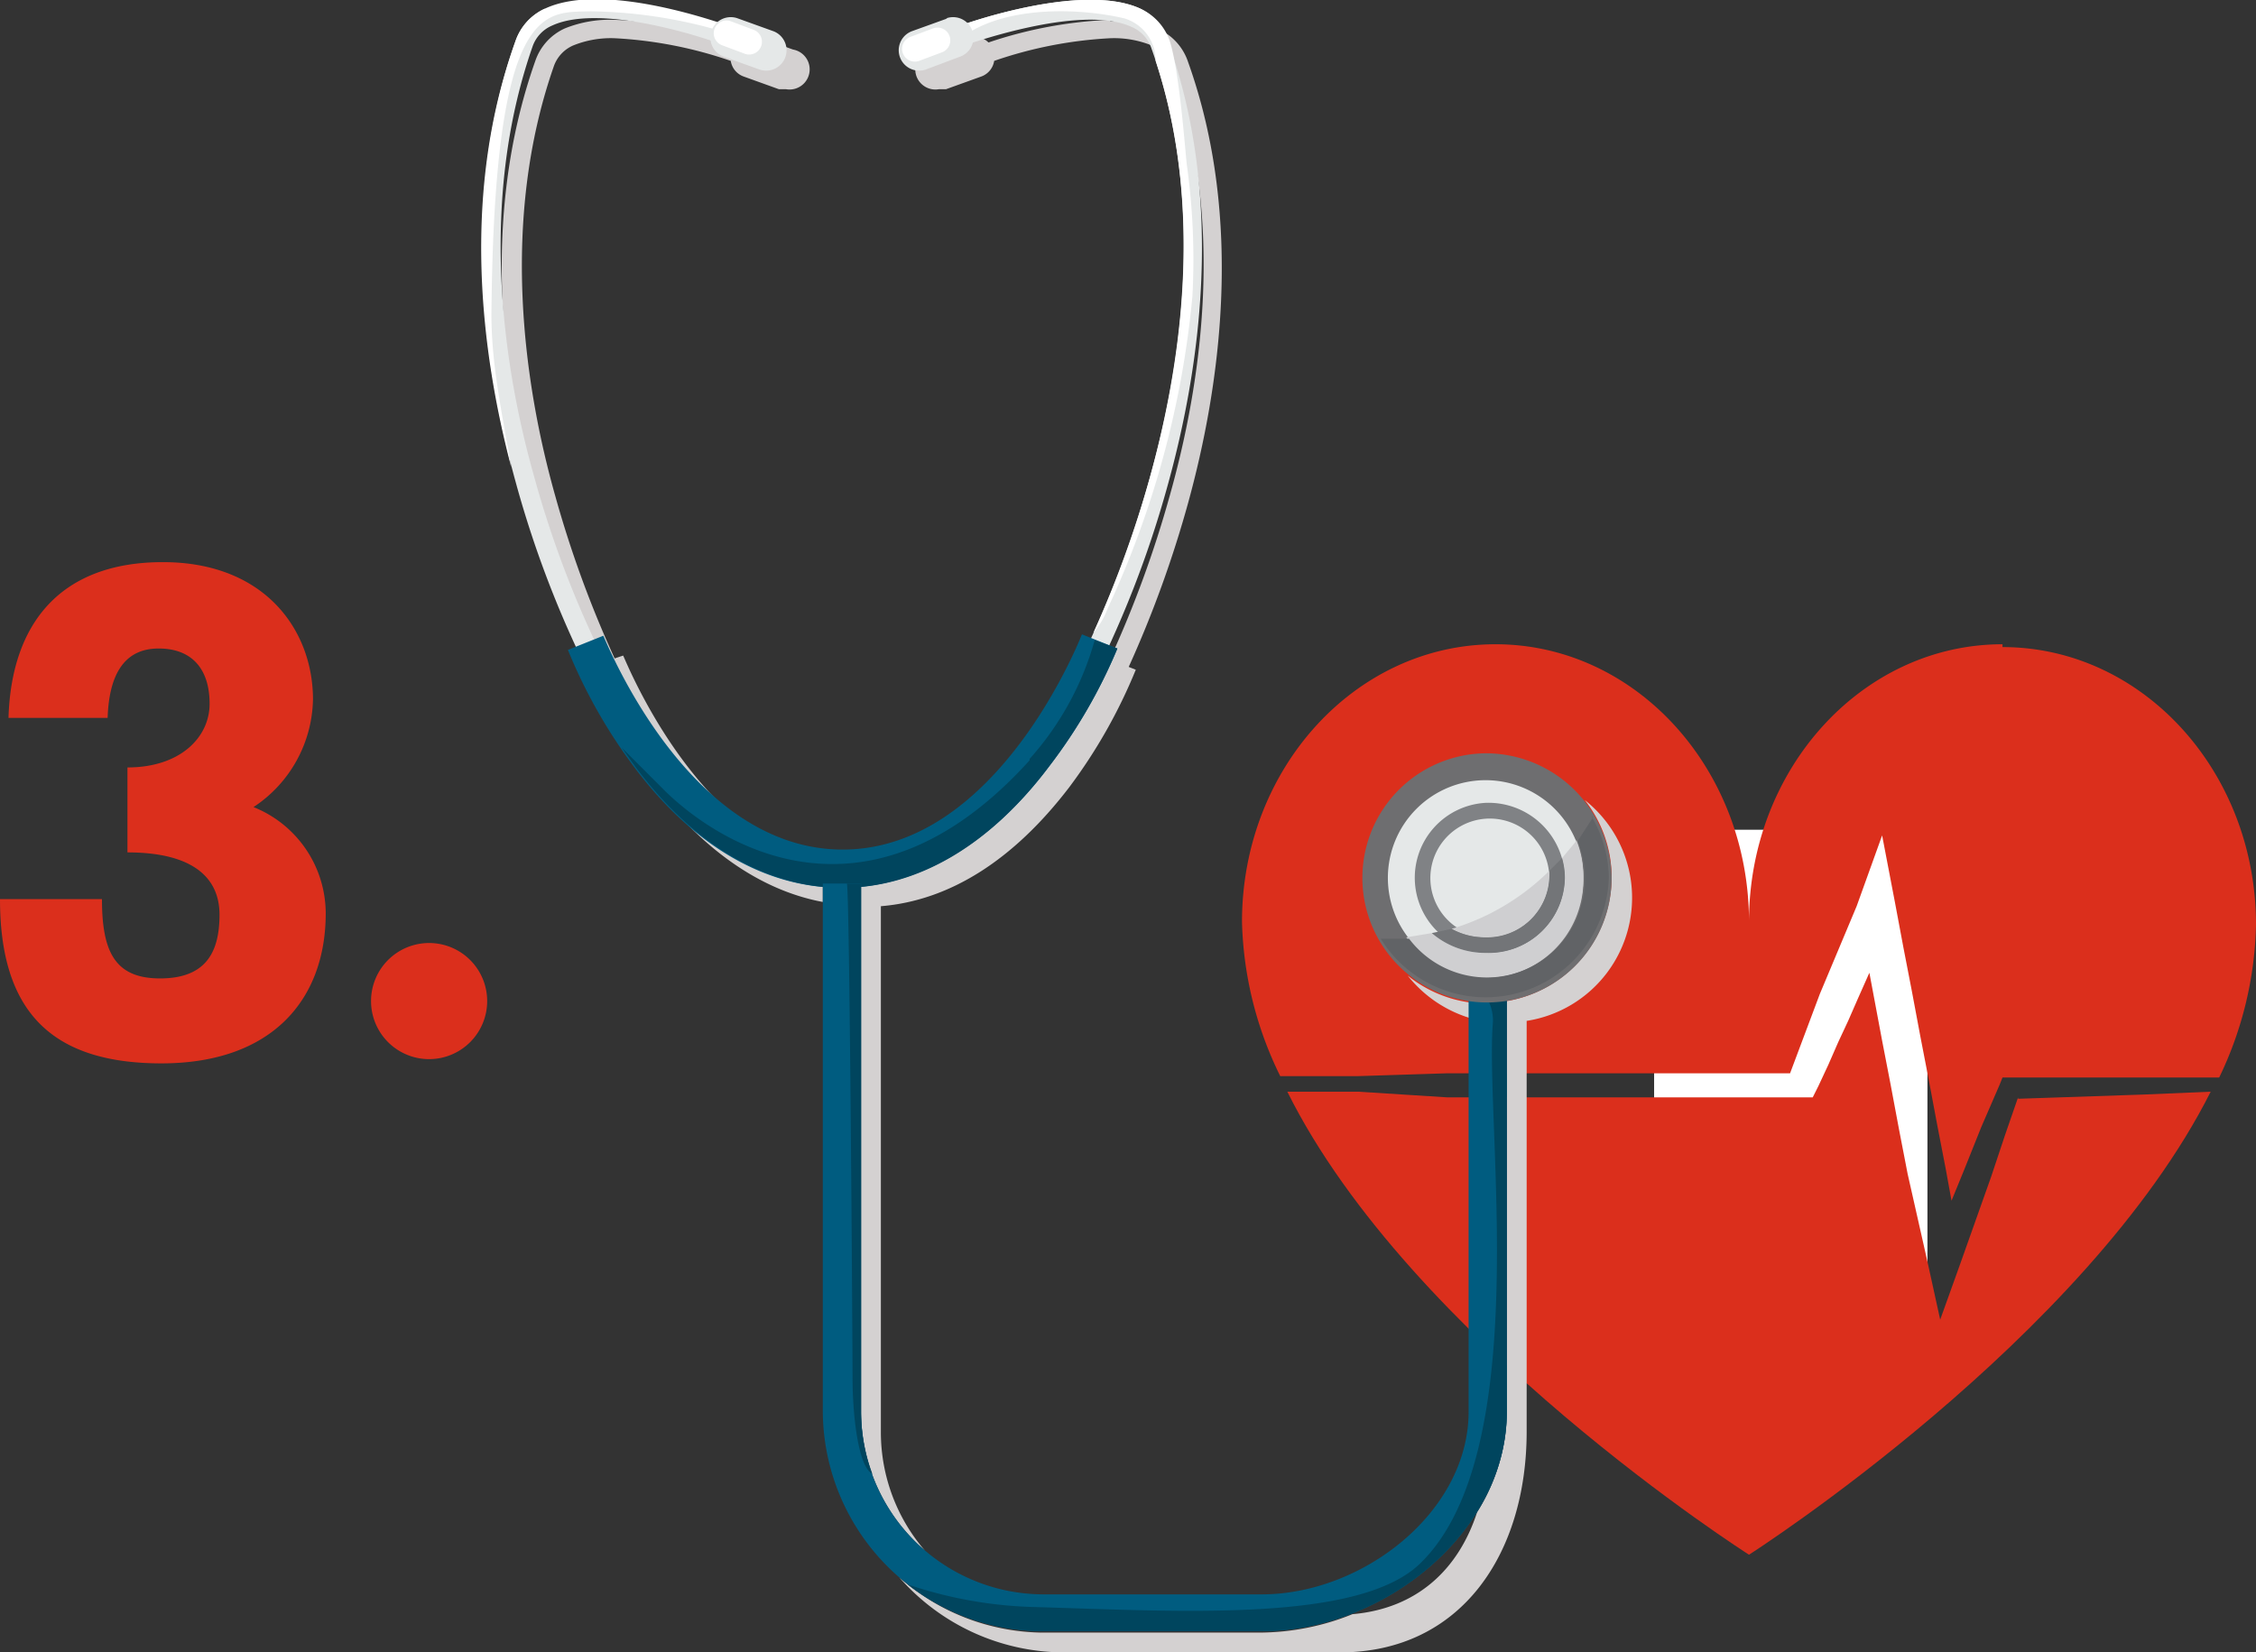 <svg xmlns="http://www.w3.org/2000/svg" width="159.3" height="116.7" viewBox="0 0 159.3 116.7">
    <rect x="0" y="0" width="159.3" height="116.7" fill="#333333" stroke="none"/>
    <title>icon-3-checkup</title>
    <g id="Layer_2" data-name="Layer 2">
        <g id="Layer_1-2" data-name="Layer 1">
            <polygon points="116.8 58.6 116.8 99.2 136.1 99.2 136.1 58.6 116.8 58.6 116.8 58.6" fill="#fff"/>
            <path d="M143.5,45.5c-9.9,0-17.9,8.8-17.9,19.6,0-10.8-8-19.6-17.9-19.6S89.8,54.3,89.8,65.1A26,26,0,0,0,92.5,76H98l6.3-.2h24.2l.3-.8.6-1.6.6-1.6.6-1.6,1.3-3.1,1.3-3.1L135,59l.9,4.7.3,1.6.3,1.6.6,3.1.3,1.6.3,1.6.6,3.1.3,1.6.3,1.6.6,3.1.4,2.2.9-2.2.6-1.5.6-1.5,1.3-3,.2-.5h15.3a26,26,0,0,0,2.6-10.8c0-10.8-8-19.6-17.9-19.6Z"
                  transform="translate(-2.1)" fill="#db2f1c"/>
            <path d="M144.6,77.5l-.9,2.6-.5,1.5-.5,1.5-1.1,3.1-1.1,3.1-1.4,3.9-.9-4.1-.7-3.1-.7-3.1-.6-3.1-.3-1.6-.3-1.6-.6-3.1-.3-1.6-.3-1.6-.3-1.6-.8,1.8-.7,1.6-.7,1.5-.7,1.6-.7,1.5-.4.8H104.3L98,77.1H93c8.7,17.5,32.6,32.7,32.6,32.7s23.8-15.2,32.6-32.7l-4.7.2-8.9.3Z"
                  transform="translate(-2.1)" fill="#db2f1c"/>
            <path d="M101.5,68.9a8.9,8.9,0,0,0,4.4,3V70.8a8.9,8.9,0,0,1-4.4-1.9M114,56.5a8.8,8.8,0,0,1,1.9,5.5,8.9,8.9,0,0,1-7.4,8.7v29a13.5,13.5,0,0,1-2.1,7.1c-1.3,4-4.2,6.8-8.8,7.2a17.6,17.6,0,0,1-6.5,1.3H75.6a15.5,15.5,0,0,1-10-3.9,15.5,15.5,0,0,0,11.7,5.3H96.7c8.6,0,13.2-7,13.2-15.6v-29A8.8,8.8,0,0,0,114,56.5M80.5,1.4A30.6,30.6,0,0,0,71.9,3a1.4,1.4,0,0,0-1-.4h-.5l-2.5.9a1.4,1.4,0,0,0,.5,2.8h.5l2.5-.9a1.4,1.4,0,0,0,.9-1.1,29.7,29.7,0,0,1,8.2-1.6,7.1,7.1,0,0,1,2.9.5,2.5,2.5,0,0,1,1.4,1.5c3.9,10.9,2.1,22.5-.1,30.3a77.3,77.3,0,0,1-4.2,11.5l-.6-.2c-.1.2-5.9,15.1-16.9,15.1S46.2,46.4,46.1,46.3l-.6.2a77.4,77.4,0,0,1-4.2-11.5c-2.2-7.8-3.9-19.4-.1-30.3a2.5,2.5,0,0,1,1.4-1.5,7.1,7.1,0,0,1,2.9-.5,29.7,29.7,0,0,1,8.2,1.6,1.4,1.4,0,0,0,.9,1.1l2.5.9h.5a1.4,1.4,0,0,0,.5-2.8l-2.5-.9h-.5a1.5,1.5,0,0,0-1,.4,30.6,30.6,0,0,0-8.6-1.6,8.5,8.5,0,0,0-3.5.6,3.9,3.9,0,0,0-2.1,2.3c-4,11.3-2.2,23.1,0,31.1A78.7,78.7,0,0,0,44.1,47l-.5.2a37.3,37.3,0,0,0,4.7,8.3c3.5,4.6,7.6,7.4,11.9,8.2V62.4h2.7V99.7a12.9,12.9,0,0,0,4.5,9.8,12.8,12.8,0,0,1-3.1-8.4V64c4.9-.4,9.4-3.3,13.3-8.4a37.3,37.3,0,0,0,4.7-8.3l-.5-.2a78.8,78.8,0,0,0,4.2-11.6c2.2-8,4-19.9,0-31.1A3.9,3.9,0,0,0,84,2.1a8.5,8.5,0,0,0-3.5-.6"
                  transform="translate(-2.1)" fill="#d4d1d1"/>
            <path d="M40.6.6a3.9,3.9,0,0,0-2.1,2.3c-4,11.3-2.2,23.1,0,31.1a74.1,74.1,0,0,0,5.8,14.8l1.2-.7a72.7,72.7,0,0,1-5.7-14.5c-2.2-7.8-3.9-19.4-.1-30.3a2.5,2.5,0,0,1,1.4-1.5c3.7-1.7,12,1.3,12.1,1.4L53.7,2c-.4-.1-8.9-3.3-13.2-1.3Z"
                  transform="translate(-2.1)" fill="#e5e8e8"/>
            <path d="M40.6.6a3.9,3.9,0,0,0-2.1,2.3C34.6,13.7,36.1,25,38.2,33c-.6-3.6-1.4-7.1-1.4-10.8C37,0,40.6.9,43.8.8a34.2,34.2,0,0,1,8.9,1.3l.9.3.2-.5c-.4-.1-8.9-3.3-13.2-1.3Z"
                  transform="translate(-2.1)" fill="#fff"/>
            <path d="M56.7,2.2l-2.5-.9a1.4,1.4,0,1,0-1,2.7l2.5.9a1.4,1.4,0,0,0,1-2.7Z" transform="translate(-2.1)" fill="#e5e8e8"/>
            <path d="M55.3,2.1l-1.6-.6a.9.9,0,1,0-.6,1.7l1.6.6a.9.9,0,0,0,.6-1.7Z" transform="translate(-2.1)" fill="#fff"/>
            <path d="M82.6.6C78.4-1.3,69.8,1.8,69.4,2l.5,1.3C70,3.3,78.3.2,82,1.9a2.5,2.5,0,0,1,1.4,1.5c3.9,10.9,2.1,22.5-.1,30.3a72.6,72.6,0,0,1-5.7,14.5l1.2.7a74.1,74.1,0,0,0,5.8-14.8c2.2-8,4-19.9,0-31.1A3.9,3.9,0,0,0,82.6.6Z"
                  transform="translate(-2.1)" fill="#e5e8e8"/>
            <path d="M84.7,2.9A3.9,3.9,0,0,0,82.6.6C78.4-1.3,69.8,1.8,69.4,2l.3.9C72.6.4,78.1.5,81.5,1.3a3.1,3.1,0,0,1,2.2,3c3.5,10.6,1.7,21.8-.4,29.4a77.3,77.3,0,0,1-4,11,5.7,5.7,0,0,0,1-1.7,66.8,66.8,0,0,0,6-22.1,48.6,48.6,0,0,0-.4-9.3c-.1-.8-.5-6.5-1.2-8.7Z"
                  transform="translate(-2.1)" fill="#fff"/>
            <path d="M69,1.3l-2.5.9a1.4,1.4,0,0,0,1,2.7L69.9,4a1.4,1.4,0,0,0-1-2.7Z" transform="translate(-2.1)" fill="#e5e8e8"/>
            <path d="M68,2l-1.6.6A.9.9,0,0,0,67,4.3l1.6-.6A.9.9,0,1,0,68,2Z" transform="translate(-2.1)" fill="#fff"/>
            <path d="M61.6,60C50.6,60,44.8,45,44.7,44.9h0l-1,.4-1.5.6a37.3,37.3,0,0,0,4.7,8.3c4.2,5.6,9.3,8.5,14.6,8.5S72,59.7,76.2,54.1A37.2,37.2,0,0,0,81,45.8l-2.5-1C78.4,45,72.6,60,61.6,60Z"
                  transform="translate(-2.1)" fill="#005c80"/>
            <path d="M74.8,53.7c-11.4,12.6-21.9,5.9-25.7,2.2l-3.1-3.1,1,1.4c4.2,5.6,9.3,8.5,14.6,8.5S72,59.7,76.2,54.1A37.2,37.2,0,0,0,81,45.8l-1.6-.6a21,21,0,0,1-4.6,8.4Z"
                  transform="translate(-2.1)" fill="#00455e"/>
            <path d="M105.8,99.7c0,7.1-7.5,12.9-14.6,12.9H75.8A12.9,12.9,0,0,1,62.9,99.7V62.4H60.2V99.7a15.6,15.6,0,0,0,15.6,15.5H91.2c8.6,0,17.3-7,17.3-15.5V70.2h-2.7V99.7Z"
                  transform="translate(-2.1)" fill="#005c80"/>
            <path d="M62.9,62.4h-1c.2.5.4,33,.4,35s.3,6.1,1.4,6.7a12.8,12.8,0,0,1-.8-4.4V62.4Z" transform="translate(-2.1)" fill="#00455e"/>
            <path d="M107.5,72.4c-.5,7.5,2.9,30.2-5.1,38-4.3,4.2-16.9,3.4-27.1,3.1a30.2,30.2,0,0,1-9.1-1.6,15.5,15.5,0,0,0,9.5,3.3H91.2c8.6,0,17.3-7,17.3-15.5V70.2h-1.6a3.1,3.1,0,0,1,.6,2.2"
                  transform="translate(-2.1)" fill="#00455e"/>
            <path d="M107,54.2a7.9,7.9,0,1,0,7.9,7.9,7.9,7.9,0,0,0-7.9-7.9" transform="translate(-2.1)" fill="#e5e8e8"/>
            <path d="M107,53.2a8.8,8.8,0,1,0,8.9,8.8,8.9,8.9,0,0,0-8.9-8.8m0,15.7a6.9,6.9,0,1,1,6.9-6.9,6.9,6.9,0,0,1-6.9,6.9"
                  transform="translate(-2.1)" fill="#6e6e70"/>
            <path d="M107,56.7a5.3,5.3,0,1,0,5.6,5.3,5.4,5.4,0,0,0-5.6-5.3m0,9.5a4.2,4.2,0,1,1,4.5-4.2,4.4,4.4,0,0,1-4.5,4.2"
                  transform="translate(-2.1)" fill="#808285"/>
            <path d="M111.5,61.5a16.5,16.5,0,0,1-6.9,4.1,4.8,4.8,0,0,0,2.4.6,4.4,4.4,0,0,0,4.5-4.2,4,4,0,0,0,0-.5m1.9-2.1-1,1.2a5,5,0,0,1,.2,1.4,5.4,5.4,0,0,1-5.6,5.3,5.8,5.8,0,0,1-3.8-1.4l-1.8.3A6.9,6.9,0,0,0,113.9,62a6.8,6.8,0,0,0-.5-2.7"
                  transform="translate(-2.1)" fill="#cfcfd1"/>
            <path d="M114.6,57.7l-1.1,1.7a6.8,6.8,0,0,1,.5,2.7,6.9,6.9,0,0,1-12.4,4.2h-2A8.7,8.7,0,0,0,115.7,62a8.6,8.6,0,0,0-1.2-4.3"
                  transform="translate(-2.1)" fill="#616366"/>
            <path d="M112.4,60.6l-.9.9a4,4,0,0,1,0,.5,4.4,4.4,0,0,1-4.5,4.2,4.8,4.8,0,0,1-2.4-.6l-1.4.3a5.8,5.8,0,0,0,3.8,1.4,5.4,5.4,0,0,0,5.6-5.3,5,5,0,0,0-.2-1.4"
                  transform="translate(-2.1)" fill="#737578"/>
            <g>
                <path d="M13.5,75.1c-7.9,0-11.4-3.8-11.4-11.6H9.3c0,3.7.9,5.6,4.1,5.6s4.2-1.8,4.2-4.5-2-4.4-6.5-4.4v-6c3.7,0,5.8-2.1,5.8-4.5s-1.2-3.9-3.6-3.9-3.5,1.8-3.6,4.9h-7c.2-6.7,3.7-11,10.9-11s10.6,4.8,10.6,9.7A9.3,9.3,0,0,1,20,57a8.1,8.1,0,0,1,5.1,7.5C25.1,70.6,21.3,75.1,13.5,75.1Z"
                      transform="translate(-2.1)" fill="#db2f1c"/>
                <path d="M32.4,66.6a4.1,4.1,0,1,1-4.1,4.1A4.1,4.1,0,0,1,32.4,66.6Z" transform="translate(-2.1)" fill="#db2f1c"/>
            </g>
        </g>
    </g>
</svg>
